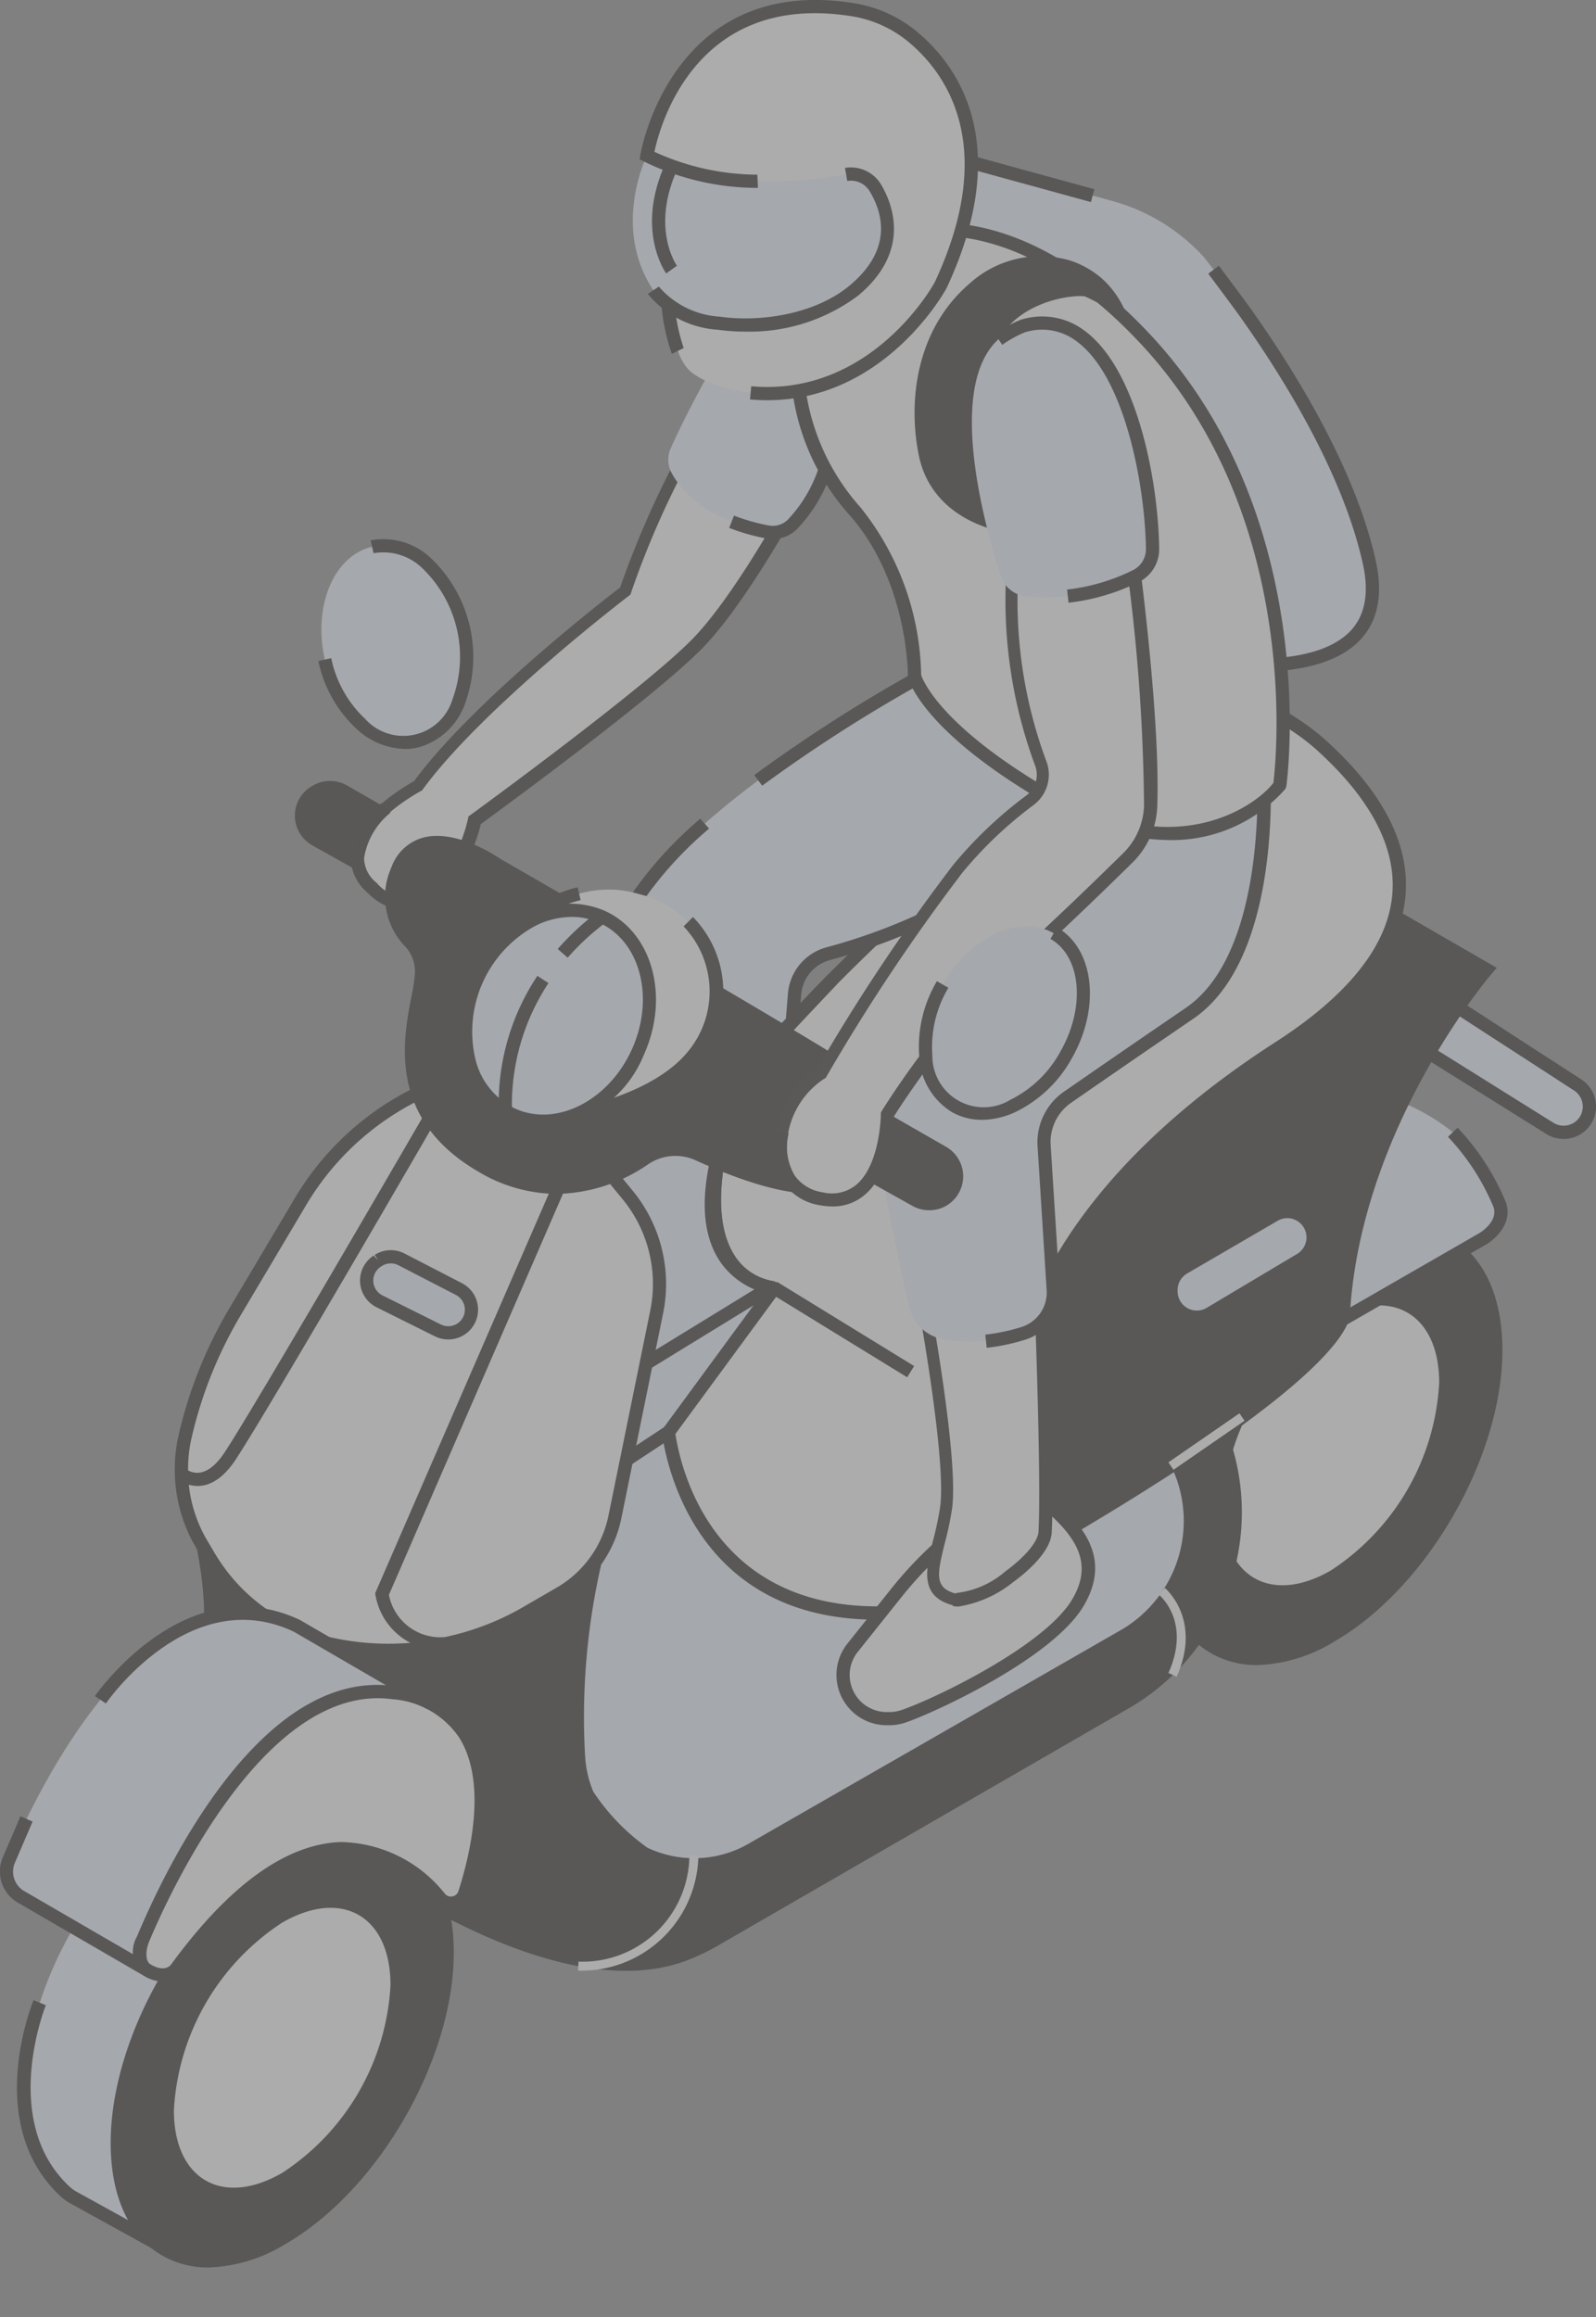 <svg xmlns="http://www.w3.org/2000/svg" width="99.458" height="144.343" viewBox="0 0 99.458 144.343">
  <rect x="0" y="0" width="99.458" height="144.343" fill="#808080" stroke="none"/>
  <g id="Group_7954" data-name="Group 7954" transform="translate(-768.806 -1530.222)" opacity="0.35">
    <ellipse id="Ellipse_384" data-name="Ellipse 384" cx="14.535" cy="8.392" rx="14.535" ry="8.392" transform="translate(837.208 1628.648) rotate(-60)" fill="#120d0c"/>
    <path id="Path_10303" data-name="Path 10303" d="M495.137,214.755a5.688,5.688,0,0,1-2.882-.742c-2.075-1.2-3.217-3.688-3.217-7.012,0-6.674,4.7-14.82,10.483-18.158,2.878-1.66,5.606-1.919,7.68-.721s3.216,3.688,3.216,7.012c0,6.674-4.7,14.82-10.484,18.158A9.742,9.742,0,0,1,495.137,214.755Zm9.179-26.55a8.936,8.936,0,0,0-4.382,1.352c-5.554,3.206-10.071,11.032-10.071,17.444,0,3.017,1,5.254,2.8,6.3s4.241.788,6.854-.72c5.554-3.207,10.072-11.033,10.072-17.444,0-3.017-1-5.254-2.8-6.3A4.886,4.886,0,0,0,504.317,188.2Z" transform="translate(352.014 1419.191)" fill="#120d0c"/>
    <path id="Path_10304" data-name="Path 10304" d="M507.791,198.828a14.917,14.917,0,0,1-6.75,11.69c-3.728,2.153-6.749.408-6.749-3.9a14.921,14.921,0,0,1,6.749-11.691C504.77,192.779,507.791,194.524,507.791,198.828Z" transform="translate(350.701 1417.533)" fill="#fff"/>
    <path id="Path_10305" data-name="Path 10305" d="M451.525,192.509l-8.564,5.249-6.984,23.155,7.907,8.964.668.515,33.09-18.924s3.091-7.352,1.118-12.569S451.525,192.509,451.525,192.509Z" transform="translate(365.279 1417.908)" fill="#ecf3ff"/>
    <path id="Path_10306" data-name="Path 10306" d="M433.52,226.856a6.73,6.73,0,0,1-.5-2.093c-.006-.075-.01-.15-.015-.227a42.67,42.67,0,0,1,1.522-13.842l-14.4-5.892-12.059,3.962s1.892,5.675.93,9.8l13.707,10.3-5.946.956s13.4,10.743,22.367,7.637a13.606,13.606,0,0,0,2.321-1.1l25.313-14.615a14.107,14.107,0,0,0,6.493-16.635q-.144-.422-.317-.853l-3.419,2.323a5.687,5.687,0,0,1,.327.731,7.855,7.855,0,0,1-3.523,9.531l-23.1,13.252a6.813,6.813,0,0,1-6.328.259A13.209,13.209,0,0,1,433.52,226.856Z" transform="translate(372.256 1414.971)" fill="#120d0c"/>
    <path id="Path_10307" data-name="Path 10307" d="M418.69,151.218l-.073.043a1.708,1.708,0,0,0,.018,2.97l6.08,3.4a1.706,1.706,0,0,0,1.687-.01h0a1.708,1.708,0,0,0,0-2.961l-6.005-3.446A1.71,1.71,0,0,0,418.69,151.218Z" transform="translate(369.833 1428.287)" fill="#120d0c"/>
    <path id="Path_10308" data-name="Path 10308" d="M425.41,158.125a2.127,2.127,0,0,1-1.035-.268l-6.079-3.4a2.121,2.121,0,0,1-.024-3.687l.075-.043a2.13,2.13,0,0,1,2.113,0l6,3.446a2.12,2.12,0,0,1,0,3.675A2.126,2.126,0,0,1,425.41,158.125Zm-6.652-6.686-.073.043a1.3,1.3,0,0,0,.013,2.252l6.08,3.4a1.3,1.3,0,0,0,1.28-.008,1.3,1.3,0,0,0,0-2.246l-6.005-3.446a1.3,1.3,0,0,0-1.292,0Z" transform="translate(369.97 1428.424)" fill="#120d0c"/>
    <path id="Path_10309" data-name="Path 10309" d="M510.946,171.824l7.724,4.825a1.606,1.606,0,0,0,2.139-.4h0a1.606,1.606,0,0,0-.415-2.306l-7.716-5a1.606,1.606,0,0,0-2.477,1.278l-.008.176A1.605,1.605,0,0,0,510.946,171.824Z" transform="translate(346.726 1423.865)" fill="#ecf3ff"/>
    <path id="Path_10310" data-name="Path 10310" d="M519.377,177.164a2,2,0,0,1-1.062-.3l-7.724-4.825a2.019,2.019,0,0,1-.945-1.8l.007-.174a2.018,2.018,0,0,1,3.113-1.607l7.716,5a2.015,2.015,0,0,1-1.1,3.708Zm-8.349-5.828,7.724,4.826a1.2,1.2,0,0,0,1.59-.3,1.194,1.194,0,0,0-.308-1.713l-7.716-5a1.192,1.192,0,0,0-1.841.949l-.008.175a1.194,1.194,0,0,0,.56,1.066Z" transform="translate(346.863 1424.004)" fill="#120d0c"/>
    <path id="Path_10311" data-name="Path 10311" d="M503.379,190.387l8.785-5.056a2.065,2.065,0,0,0,1-2.261c-.47-1.939-2.129-5.176-7.868-6.906C496.749,173.587,503.379,190.387,503.379,190.387Z" transform="translate(349.042 1422.063)" fill="#ecf3ff"/>
    <path id="Path_10312" data-name="Path 10312" d="M503.88,164.015s-8.155,9.42-8.916,21.293c0,0,.965,3.206-19.578,15.009s2.379-28.373,2.379-28.373l14.171-14.2,6.236,2.971Z" transform="translate(357.565 1426.598)" fill="#120d0c"/>
    <path id="Path_10313" data-name="Path 10313" d="M469.352,202.739a2.836,2.836,0,0,1-2.1-.777c-4.534-4.52,8.516-27.753,10.019-30.388l.067-.087,14.376-14.4,6.5,3.1,6.169,3.56-.326.377c-.081.094-8.05,9.432-8.814,21,.109.817-.835,4.5-19.787,15.392C472.867,202,470.845,202.739,469.352,202.739Zm8.61-30.708c-4.014,7.044-13.579,25.905-10.127,29.348,1.065,1.063,3.56.515,7.211-1.584,19.389-11.141,19.4-14.5,19.389-14.534l-.022-.071,0-.074c.676-10.534,7.184-19.252,8.7-21.152l-5.288-3.053-5.944-2.829Z" transform="translate(357.698 1426.764)" fill="#120d0c"/>
    <path id="Path_10314" data-name="Path 10314" d="M488.984,145.419c-5.06-4.6-15.826-6.2-16.857-6.341a.094.094,0,0,0-.1.071l-3.269,11.289a.094.094,0,0,1-.03.047c-.619.532-14.634,12.59-16.381,17.024-.19.481-.385,1.1-.584,1.8-2.24,8.6,2,9.719,2.926,9.859a.1.1,0,0,1,.066.169l-6.471,8.806a.09.09,0,0,0-.02.068c.292,2.1,2.449,12.829,15.924,11.024a.1.1,0,0,0,.082-.063l6.1-15.492a.058.058,0,0,0,.005-.02c.027-.289,1.024-9.842,15.932-19.439C497.4,157.077,494.3,150.257,488.984,145.419Z" transform="translate(362.209 1431.266)" fill="#fff"/>
    <path id="Path_10315" data-name="Path 10315" d="M461.1,199.714c-11.172,0-13.1-9.531-13.391-11.584l-.023-.166.119-.2L454,179.331a4.325,4.325,0,0,1-2.441-1.814c-1.208-1.833-1.323-4.677-.34-8.451.213-.756.413-1.374.6-1.845,1.746-4.43,15.186-16.058,16.425-17.124l3.242-11.2a.508.508,0,0,1,.556-.365c1.208.169,11.951,1.779,17.078,6.443h0c3.53,3.212,5.186,6.448,4.922,9.615-.287,3.441-2.863,6.751-7.657,9.837-14.7,9.464-15.708,18.74-15.743,19.131l-.032.13-6.1,15.5a.513.513,0,0,1-.41.32A22.61,22.61,0,0,1,461.1,199.714Zm-12.556-11.569c.352,2.326,2.609,12.167,15.263,10.566l6.017-15.281c.1-.886,1.5-10.283,16.114-19.694,4.567-2.941,7.016-6.04,7.281-9.212.241-2.9-1.325-5.906-4.656-8.937h0c-4.675-4.253-14.329-5.892-16.364-6.2l-3.225,11.141-.119.126c-5.031,4.313-14.9,13.379-16.271,16.867-.175.445-.368,1.037-.57,1.759-.907,3.481-.827,6.174.232,7.781a3.472,3.472,0,0,0,2.358,1.558.51.51,0,0,1,.4.309.52.52,0,0,1-.061.509Z" transform="translate(362.352 1431.402)" fill="#120d0c"/>
    <path id="Path_10316" data-name="Path 10316" d="M450.024,169.8c.2-.7.395-1.318.584-1.8a20.15,20.15,0,0,1,3.625-4.916l.138-1.7a2.839,2.839,0,0,1,2.114-2.526,36.424,36.424,0,0,0,10.735-4.844c6.694-4.424,4.633-12.254,4.633-12.254l-8.642-.707s-14.529,7.611-18.914,14.72-2.634,11.438-2.634,11.438L444.3,184.9l8.378-5.136a.086.086,0,0,0-.021-.158C451.359,179.283,447.97,177.689,450.024,169.8Z" transform="translate(363.944 1430.771)" fill="#ecf3ff"/>
    <path id="Path_10317" data-name="Path 10317" d="M443.841,185.432l-2.719-18.254c-.2-.535-1.562-4.875,2.684-11.759a24.057,24.057,0,0,1,4.559-5.109l.546.618a23.187,23.187,0,0,0-4.4,4.924c-4.2,6.816-2.618,11.026-2.6,11.068l.025.093,2.543,17.065,7.259-4.45A4.387,4.387,0,0,1,449.7,177.8c-1.086-1.839-1.157-4.614-.212-8.246.213-.756.413-1.374.6-1.845a19.356,19.356,0,0,1,3.609-4.938l.127-1.562a3.259,3.259,0,0,1,2.42-2.892,36.214,36.214,0,0,0,10.613-4.788c5.738-3.792,4.819-10.1,4.526-11.524l-8.222-.673a94.408,94.408,0,0,0-10.941,6.921l-.493-.66a95.5,95.5,0,0,1,11.156-7.048l.106-.055,9.053.741.074.282c.022.082,2.057,8.169-4.8,12.7a37.09,37.09,0,0,1-10.859,4.9,2.433,2.433,0,0,0-1.807,2.161l-.149,1.84-.094.105a19.417,19.417,0,0,0-3.547,4.79c-.175.445-.368,1.037-.57,1.759-.887,3.4-.845,5.966.125,7.61a3.547,3.547,0,0,0,2.18,1.671.507.507,0,0,1,.377.417.513.513,0,0,1-.243.516Z" transform="translate(364.083 1430.912)" fill="#120d0c"/>
    <path id="Path_10318" data-name="Path 10318" d="M466.07,215.712l-2.714,3.4a2.722,2.722,0,0,0-.246,3.032h0a2.722,2.722,0,0,0,2.372,1.387h.169a2.675,2.675,0,0,0,.849-.136c1.972-.654,9.084-4.034,10.894-7.083,1.723-2.9-.151-4.938-3.151-7.181l-.25.128A24.178,24.178,0,0,0,466.07,215.712Z" transform="translate(358.583 1413.754)" fill="#fff"/>
    <path id="Path_10319" data-name="Path 10319" d="M465.515,223.778h-.17a3.132,3.132,0,0,1-2.448-5.088l2.714-3.4a24.446,24.446,0,0,1,8.059-6.567l.479-.244.2.154c2.748,2.056,5.264,4.345,3.259,7.721-1.953,3.29-9.394,6.692-11.119,7.265A3.086,3.086,0,0,1,465.515,223.778Zm.739-7.97-2.714,3.4a2.307,2.307,0,0,0,1.8,3.749h.17a2.284,2.284,0,0,0,.719-.114c1.972-.655,8.932-3.976,10.67-6.9,1.467-2.472.086-4.267-2.84-6.488l-.021.01a23.629,23.629,0,0,0-7.788,6.348Z" transform="translate(358.721 1413.914)" fill="#120d0c"/>
    <path id="Path_10320" data-name="Path 10320" d="M469.6,193.746s1.7,9.335,1.288,12.252-1.847,5.069.515,5.7c1.288.344,5.564-2.437,5.66-4.191.2-3.6-.3-16-.3-16Z" transform="translate(356.874 1418.16)" fill="#fff"/>
    <path id="Path_10321" data-name="Path 10321" d="M471.5,211.931a1.313,1.313,0,0,1-.335-.04c-2.1-.561-1.678-2.245-1.232-4.029a20.138,20.138,0,0,0,.441-2.084c.4-2.824-1.268-12.041-1.286-12.133l-.059-.326,7.945-2.489.02.489c.02.507.495,12.461.3,16.04-.068,1.247-1.694,2.556-2.39,3.061A7.164,7.164,0,0,1,471.5,211.931Zm-1.615-18.094c.3,1.706,1.609,9.38,1.232,12.046a20.537,20.537,0,0,1-.456,2.162c-.49,1.957-.636,2.766.7,3.122a5.518,5.518,0,0,0,3.106-1.355c1.231-.893,2.048-1.872,2.082-2.495.169-3.137-.194-13.144-.283-15.479Z" transform="translate(357.017 1418.328)" fill="#16110d"/>
    <path id="Path_10322" data-name="Path 10322" d="M471.609,211.954a1.371,1.371,0,0,1-.355-.043l.212-.8a5.617,5.617,0,0,0,3.078-1.351c1.219-.886,2.03-1.853,2.063-2.465.169-3.115-.188-13.006-.281-15.427l-6.647,2.082-.246-.787,7.675-2.4.022.538c.02.507.5,12.462.3,16.043-.068,1.261-1.7,2.578-2.4,3.086A7.214,7.214,0,0,1,471.609,211.954Z" transform="translate(356.915 1418.346)" fill="#120d0c"/>
    <path id="Path_10323" data-name="Path 10323" d="M489.551,149.484s.763,11.417-4.616,15.084c-3.3,2.249-6,4.115-7.6,5.222a3.4,3.4,0,0,0-1.458,3.017l.568,8.988a2.663,2.663,0,0,1-1.887,2.709,10.432,10.432,0,0,1-5,.387,2.662,2.662,0,0,1-2.088-2.019c-.733-3.242-2.426-11.042-2.345-13.709.1-3.4,11.878-17.078,11.878-17.078l4.4-2.953Z" transform="translate(357.991 1428.752)" fill="#ecf3ff"/>
    <path id="Path_10324" data-name="Path 10324" d="M474.665,185.3l-.087-.82a11.812,11.812,0,0,0,2.224-.466,2.251,2.251,0,0,0,1.6-2.291l-.568-8.988a3.843,3.843,0,0,1,1.634-3.382c1.6-1.108,4.3-2.975,7.6-5.224,4.594-3.133,4.523-12.384,4.454-14.348l-7.632-.329-4.287,2.877-.458-.684,4.51-3.029,8.648.373.025.369c.032.476.716,11.694-4.8,15.452-3.295,2.248-6,4.113-7.594,5.221a2.972,2.972,0,0,0-1.282,2.652l.569,8.989a3.072,3.072,0,0,1-2.177,3.129A12.6,12.6,0,0,1,474.665,185.3Z" transform="translate(355.629 1428.881)" fill="#120d0c"/>
    <path id="Path_10325" data-name="Path 10325" d="M442.794,123.4a56.885,56.885,0,0,0-3.71,8.451s-9.136,6.954-12.914,12.132c0,0-6.182,3.255-2.816,6.346,3.606,3.312,5.919-1.992,6.394-4.19,0,0,10.779-7.835,13.87-10.993s6.995-10.656,6.995-10.656Z" transform="translate(368.686 1435.186)" fill="#fff"/>
    <path id="Path_10326" data-name="Path 10326" d="M425.477,151.634a3.758,3.758,0,0,1-2.5-1.16,2.931,2.931,0,0,1-1.1-2.589c.289-2.233,3.373-4.022,3.92-4.323,3.63-4.93,11.812-11.276,12.844-12.068a58.3,58.3,0,0,1,3.7-8.4l.124-.228,8.6,1.2-.245.472c-.16.307-3.965,7.583-7.059,10.744-2.943,3.007-12.579,10.06-13.8,10.952-.328,1.365-1.52,4.6-3.674,5.28A2.625,2.625,0,0,1,425.477,151.634Zm17.4-27.959a55.5,55.5,0,0,0-3.559,8.155l-.035.115-.1.073c-.092.069-9.136,6.981-12.838,12.055l-.051.07-.077.04c-.033.017-3.344,1.785-3.6,3.8a2.2,2.2,0,0,0,.866,1.939,2.623,2.623,0,0,0,2.576.872c1.679-.533,2.853-3.267,3.2-4.865l.03-.14.116-.084c.107-.078,10.787-7.853,13.821-10.952,2.574-2.629,5.773-8.408,6.68-10.1Z" transform="translate(368.811 1435.32)" fill="#16110d"/>
    <path id="Path_10327" data-name="Path 10327" d="M425.413,151.671a3.794,3.794,0,0,1-2.525-1.171,2.859,2.859,0,0,1-1.029-2.129,5.171,5.171,0,0,1,1.91-3.442l.562.6a4.551,4.551,0,0,0-1.647,2.834,2.043,2.043,0,0,0,.762,1.526,2.591,2.591,0,0,0,2.539.864c1.575-.5,2.8-3.13,3.173-4.838l.033-.154.127-.092c.107-.078,10.786-7.852,13.817-10.948,2.548-2.6,5.708-8.3,6.649-10.041l-7.235-1.009.114-.817,8.4,1.171-.27.518c-.16.308-3.967,7.589-7.065,10.754-2.936,3-12.527,10.021-13.8,10.947-.334,1.379-1.532,4.607-3.694,5.294A2.7,2.7,0,0,1,425.413,151.671Z" transform="translate(368.809 1435.32)" fill="#120d0c"/>
    <path id="Path_10328" data-name="Path 10328" d="M451.9,113.255s-2.26,3.872-3.512,6.7a1.709,1.709,0,0,0,.031,1.488c.57,1.086,2.1,2.964,5.991,3.718a1.746,1.746,0,0,0,1.659-.573,8.978,8.978,0,0,0,1.46-10.107C454.431,108.278,451.9,113.255,451.9,113.255Z" transform="translate(362.216 1438.193)" fill="#ecf3ff"/>
    <path id="Path_10329" data-name="Path 10329" d="M455.843,125.472a2.2,2.2,0,0,1-.413-.04,13.154,13.154,0,0,1-2.3-.657l.3-.767a12.266,12.266,0,0,0,2.158.615,1.338,1.338,0,0,0,1.267-.437,8.623,8.623,0,0,0,1.4-9.656c-.941-1.887-1.92-2.886-2.832-2.89h-.005c-1.176,0-2.047,1.646-2.056,1.663l-.734-.374c.043-.086,1.094-2.113,2.789-2.113h.009c1.262.005,2.461,1.131,3.566,3.346a9.417,9.417,0,0,1-1.516,10.559A2.153,2.153,0,0,1,455.843,125.472Z" transform="translate(361.116 1438.332)" fill="#120d0c"/>
    <path id="Path_10330" data-name="Path 10330" d="M470.936,98.509l10.273,2.817a11.977,11.977,0,0,1,5.738,3.5c3.2,4.034,8.7,11.764,10.316,18.99,2.318,10.386-16.4,5.111-16.4,5.111l-5.073-22.915-6.2-2.464Z" transform="translate(356.874 1441.406)" fill="#ecf3ff"/>
    <path id="Path_10331" data-name="Path 10331" d="M489.838,130.511a39.022,39.022,0,0,1-9.248-1.358l-.238-.067-5.078-22.942-6.335-2.519,1.54-5.793,9.488,2.6-.217.8-8.687-2.383-1.139,4.283,6.059,2.41,5.066,22.884c1.646.429,11.411,2.8,14.74-.345,1.028-.972,1.331-2.433.9-4.344-1.241-5.559-4.855-11.445-7.667-15.4-.351-.494-1.324-1.795-1.8-2.432l-.159-.212.66-.494.158.212c.482.642,1.462,1.951,1.816,2.449,2.856,4.021,6.53,10.009,7.8,15.7.494,2.213.109,3.937-1.145,5.123C494.889,130.069,492.4,130.511,489.838,130.511Z" transform="translate(357.039 1441.578)" fill="#120d0c"/>
    <path id="Path_10332" data-name="Path 10332" d="M458.95,113.422a14.136,14.136,0,0,0,3.642,8.795,16.938,16.938,0,0,1,3.671,10.214s.7,3.165,8.719,7.745,13.183.35,14.039-.928c0,0,2.386-16.358-8.429-27.858s-19.168-4.986-19.168-4.986Z" transform="translate(359.536 1439.895)" fill="#fff"/>
    <path id="Path_10333" data-name="Path 10333" d="M481.849,142.529a14.492,14.492,0,0,1-7.21-2.122c-8.081-4.619-8.887-7.877-8.918-8.014l-.01-.047V132.3c0-.057.028-5.782-3.57-9.938a14.443,14.443,0,0,1-3.743-9.074l.024-.127,2.513-7.133.1-.074c.087-.068,8.777-6.611,19.722,5.029,10.826,11.511,8.561,28.034,8.537,28.2l-.066.17A9.42,9.42,0,0,1,481.849,142.529Zm-15.313-10.281c.113.342,1.263,3.3,8.512,7.443,7.555,4.319,12.478.575,13.439-.724.167-1.35,1.793-16.655-8.334-27.422-9.837-10.46-17.6-5.65-18.521-5.01l-2.408,6.83a14,14,0,0,0,3.542,8.456A17.155,17.155,0,0,1,466.537,132.248Z" transform="translate(359.673 1440.02)" fill="#120d0c"/>
    <path id="Path_10334" data-name="Path 10334" d="M446.463,95.4s1.027-8.99,10.565-9.322,12.467,10.385,7.184,18.286-13.1,6.083-15,4.509-1.362-8.026-1.362-8.026Z" transform="translate(362.658 1444.518)" fill="#fff"/>
    <path id="Path_10335" data-name="Path 10335" d="M446.17,98.509s-2.226,4.435.4,8.387c1.857,2.793,8.964,2.988,12.519,0,2.953-2.483,2.114-5.041,1.307-6.383a1.765,1.765,0,0,0-1.819-.83,27.817,27.817,0,0,1-6.549.376A14.47,14.47,0,0,1,446.17,98.509Z" transform="translate(362.951 1441.406)" fill="#ecf3ff"/>
    <path id="Path_10336" data-name="Path 10336" d="M452.588,109.717a11.938,11.938,0,0,1-1.682-.115,6.129,6.129,0,0,1-4.365-2.233l.685-.457a5.435,5.435,0,0,0,3.8,1.874c2.458.353,5.921-.116,8.115-1.961,2.6-2.187,2.1-4.391,1.22-5.855a1.364,1.364,0,0,0-1.394-.637l-.143-.812a2.194,2.194,0,0,1,2.244,1.025c.689,1.146,1.931,4.114-1.4,6.911A11.3,11.3,0,0,1,452.588,109.717Z" transform="translate(362.638 1441.162)" fill="#120d0c"/>
    <path id="Path_10337" data-name="Path 10337" d="M474.027,123.977s-4.237-.665-5.061-4.716c-.68-3.341-.194-7.822,3.161-10.7a6.559,6.559,0,0,1,6.272-1.434,5.72,5.72,0,0,1,1.979,1.121,5.838,5.838,0,0,1,1.352,1.819l.57,1.14a13.392,13.392,0,0,0-2.984-1.846c-.773-.143-5.907.355-6.113,5.3s2.43,6.044,2.43,6.044Z" transform="translate(357.098 1439.326)" fill="#120d0c"/>
    <path id="Path_10338" data-name="Path 10338" d="M490,191.1v.081a1.61,1.61,0,0,0,2.434,1.382l5.64-3.363a1.609,1.609,0,0,0,.785-1.382h0a1.61,1.61,0,0,0-2.419-1.391l-5.639,3.282A1.61,1.61,0,0,0,490,191.1Z" transform="translate(351.773 1419.482)" fill="#ecf3ff"/>
    <path id="Path_10339" data-name="Path 10339" d="M491.473,193.073a2.023,2.023,0,0,1-1-.267,2,2,0,0,1-1.023-1.758v-.08a2.028,2.028,0,0,1,1-1.747l5.641-3.283a2.022,2.022,0,0,1,3.039,1.748,2.034,2.034,0,0,1-.985,1.736l-5.642,3.363A2.013,2.013,0,0,1,491.473,193.073Zm5.641-6.588a1.2,1.2,0,0,0-.6.164l-5.641,3.284a1.2,1.2,0,0,0-.595,1.035v.08a1.2,1.2,0,0,0,1.811,1.027l5.64-3.362a1.2,1.2,0,0,0,.583-1.028,1.2,1.2,0,0,0-1.2-1.2Z" transform="translate(351.911 1419.619)" fill="#120d0c"/>
    <path id="Path_10340" data-name="Path 10340" d="M460.461,176.636l-.074.043a1.708,1.708,0,0,0,.019,2.97l6.079,3.4a1.708,1.708,0,0,0,1.687-.01h0a1.708,1.708,0,0,0,0-2.961l-6.005-3.446A1.708,1.708,0,0,0,460.461,176.636Z" transform="translate(359.39 1421.932)" fill="#120d0c"/>
    <path id="Path_10341" data-name="Path 10341" d="M467.182,183.543a2.134,2.134,0,0,1-1.037-.268l-6.079-3.4a2.12,2.12,0,0,1-.023-3.686l.075-.043a2.126,2.126,0,0,1,2.113,0l6.005,3.445a2.121,2.121,0,0,1,0,3.677A2.124,2.124,0,0,1,467.182,183.543Zm-6.653-6.686-.073.043a1.295,1.295,0,0,0,.014,2.252l6.079,3.4a1.3,1.3,0,0,0,1.28-.008,1.3,1.3,0,0,0,0-2.247l-6-3.445a1.3,1.3,0,0,0-1.292,0Z" transform="translate(359.528 1422.07)" fill="#120d0c"/>
    <path id="Path_10342" data-name="Path 10342" d="M433.487,179.962l2.006,2.444a8.764,8.764,0,0,1,1.814,7.31l-2.6,12.755a7.145,7.145,0,0,1-3.422,4.758l-2.141,1.239a16.914,16.914,0,0,1-12.245,1.849h0a11.581,11.581,0,0,1-7.373-5.374l-.475-.8a9.022,9.022,0,0,1-1.038-6.62h0a27.043,27.043,0,0,1,3.116-7.787l4.079-6.862a17.4,17.4,0,0,1,7.191-6.68l2.361-1.178Z" transform="translate(372.326 1422.281)" fill="#fff"/>
    <path id="Path_10343" data-name="Path 10343" d="M420.553,211a17.354,17.354,0,0,1-3.88-.44A12.048,12.048,0,0,1,409.037,205l-.474-.8a9.394,9.394,0,0,1-1.085-6.923,27.379,27.379,0,0,1,3.163-7.906l4.079-6.863a17.771,17.771,0,0,1,7.361-6.838l2.557-1.276,9.03,5.151,2.006,2.444a9.14,9.14,0,0,1,1.9,7.652l-2.6,12.755a7.559,7.559,0,0,1-3.619,5.032l-2.14,1.24A17.276,17.276,0,0,1,420.553,211Zm4.061-35.674-2.165,1.079a16.95,16.95,0,0,0-7.022,6.522l-4.078,6.863a26.554,26.554,0,0,0-3.068,7.668,8.573,8.573,0,0,0,.991,6.317l.474.8a11.224,11.224,0,0,0,7.11,5.184,16.448,16.448,0,0,0,11.948-1.8l2.14-1.24a6.733,6.733,0,0,0,3.224-4.483l2.6-12.755a8.316,8.316,0,0,0-1.729-6.965l-1.957-2.385Z" transform="translate(372.464 1422.436)" fill="#120d0c"/>
    <path id="Path_10344" data-name="Path 10344" d="M423.9,190.2l-.061.039a1.445,1.445,0,0,0,.141,2.508l3.641,1.811a1.444,1.444,0,0,0,1.424-.08h0a1.444,1.444,0,0,0-.127-2.5l-3.581-1.851A1.444,1.444,0,0,0,423.9,190.2Z" transform="translate(368.479 1418.545)" fill="#ecf3ff"/>
    <path id="Path_10345" data-name="Path 10345" d="M428.124,194.979a1.857,1.857,0,0,1-.824-.191l-3.643-1.813a1.856,1.856,0,0,1-.179-3.223l.284.307-.223-.346a1.858,1.858,0,0,1,1.848-.094l3.583,1.851a1.856,1.856,0,0,1-.846,3.509Zm-4.139-4.574-.059.038a1.032,1.032,0,0,0,.1,1.793l3.642,1.813a1.043,1.043,0,0,0,1.018-.058,1.031,1.031,0,0,0-.091-1.787l-3.582-1.851A1.033,1.033,0,0,0,423.985,190.406Z" transform="translate(368.616 1418.682)" fill="#120d0c"/>
    <path id="Path_10346" data-name="Path 10346" d="M438.967,203.927l2.6-12.755a8.764,8.764,0,0,0-1.814-7.31l-2.006-2.444-.771-.437-.981,1.158-11.54,26.594a3.691,3.691,0,0,0,3.947,3.088,16.9,16.9,0,0,0,5.006-1.9l2.141-1.239A7.145,7.145,0,0,0,438.967,203.927Z" transform="translate(368.16 1420.789)" fill="#fff"/>
    <path id="Path_10347" data-name="Path 10347" d="M428.011,212.059a4.14,4.14,0,0,1-4.109-3.437l-.019-.118L435.535,181.7l1.2-1.419,1.183.7,2.006,2.443a9.142,9.142,0,0,1,1.9,7.653l-2.6,12.755a7.568,7.568,0,0,1-3.619,5.033l-2.141,1.238a17.293,17.293,0,0,1-5.128,1.946C428.229,212.056,428.119,212.059,428.011,212.059Zm-3.272-3.453a3.263,3.263,0,0,0,3.494,2.629,16.523,16.523,0,0,0,4.824-1.843l2.14-1.239a6.739,6.739,0,0,0,3.224-4.484l2.6-12.755a8.316,8.316,0,0,0-1.728-6.965l-1.957-2.385-.407-.23-.721.85Z" transform="translate(368.303 1420.965)" fill="#120d0c"/>
    <path id="Path_10348" data-name="Path 10348" d="M422.968,176.1l-.573.286a17.4,17.4,0,0,0-7.19,6.68l-4.079,6.862a27.065,27.065,0,0,0-3.115,7.787,9.014,9.014,0,0,0-.214,2.337c.784.494,1.886.6,3.05-1.18,2.2-3.366,12.776-21.638,12.776-21.638Z" transform="translate(372.326 1422.01)" fill="#fff"/>
    <path id="Path_10349" data-name="Path 10349" d="M408.654,200.6a2.3,2.3,0,0,1-1.216-.377l-.184-.116-.008-.218a9.434,9.434,0,0,1,.225-2.444,27.446,27.446,0,0,1,3.163-7.907l4.078-6.861a17.79,17.79,0,0,1,7.361-6.839l.921-.459.967,1.678-.119.206c-.1.182-10.609,18.319-12.788,21.656C410.205,200.218,409.357,200.6,408.654,200.6Zm-.589-.965c.423.214,1.269.41,2.3-1.165,2.042-3.127,11.472-19.388,12.647-21.413l-.343-.593-.226.113a16.962,16.962,0,0,0-7.02,6.523l-4.079,6.862a26.586,26.586,0,0,0-3.068,7.668A8.538,8.538,0,0,0,408.065,199.634Z" transform="translate(372.463 1422.189)" fill="#120d0c"/>
    <path id="Path_10350" data-name="Path 10350" d="M425.43,157.753a4.078,4.078,0,0,0,1.022,4.068,2.714,2.714,0,0,1,.639,2.151c-.164,2.164-2.672,8.021,3.791,11.753a9.178,9.178,0,0,0,10.1-.445,3.453,3.453,0,0,1,3.359-.3c2.615,1.19,7.256,2.962,9.04,1.481,2.544-2.112,3.735-4.142,1.777-5.687s-23.389-13.859-23.389-13.859-4.586-3.219-6.131.29C425.556,157.393,425.49,157.577,425.43,157.753Z" transform="translate(367.963 1427.145)" fill="#120d0c"/>
    <path id="Path_10351" data-name="Path 10351" d="M435.4,177.313a9.6,9.6,0,0,1-4.859-1.37c-5.687-3.284-4.721-8.236-4.2-10.9a12.037,12.037,0,0,0,.2-1.244,2.331,2.331,0,0,0-.529-1.839,4.452,4.452,0,0,1-1.11-4.481c.064-.187.133-.383.222-.584a2.927,2.927,0,0,1,1.915-1.767c2.094-.587,4.719,1.228,4.829,1.306.845.483,21.449,12.327,23.408,13.873a2.622,2.622,0,0,1,1.133,2.049c.016,1.245-.934,2.645-2.9,4.279-1.86,1.544-6.179.079-9.473-1.423a3.029,3.029,0,0,0-2.959.269A10.337,10.337,0,0,1,435.4,177.313Zm-7.454-21.474a2.5,2.5,0,0,0-.684.089,2.114,2.114,0,0,0-1.38,1.3c-.079.178-.14.351-.2.516h0a3.64,3.64,0,0,0,.933,3.655,3.119,3.119,0,0,1,.748,2.462,12.718,12.718,0,0,1-.218,1.341c-.514,2.63-1.374,7.034,3.8,10.024a8.826,8.826,0,0,0,9.666-.43,3.843,3.843,0,0,1,3.758-.335c4.294,1.955,7.429,2.515,8.606,1.539,1.74-1.445,2.616-2.668,2.6-3.635a1.821,1.821,0,0,0-.818-1.412c-1.912-1.509-23.126-13.7-23.339-13.826A7.472,7.472,0,0,0,427.943,155.839Z" transform="translate(368.102 1427.281)" fill="#120d0c"/>
    <path id="Path_10352" data-name="Path 10352" d="M433.421,163.65s4.112-5.479,9.311-3.894a6.271,6.271,0,0,1,3.293,10.189c-2.679,3.194-8.753,3.916-8.753,3.916Z" transform="translate(365.918 1426.168)" fill="#fff"/>
    <path id="Path_10353" data-name="Path 10353" d="M436.846,174.2,432.8,163.477l.136-.181a13.326,13.326,0,0,1,3.335-2.985,8.213,8.213,0,0,1,2.455-1.034l.191.8a7.4,7.4,0,0,0-2.211.932,12.84,12.84,0,0,0-2.972,2.606l3.652,9.68c1.264-.2,5.968-1.1,8.168-3.725a5.874,5.874,0,0,0-.221-7.857l.585-.581a6.622,6.622,0,0,1,.267,8.968c-2.753,3.282-8.765,4.031-9.02,4.061Z" transform="translate(366.073 1426.217)" fill="#120d0c"/>
    <path id="Path_10354" data-name="Path 10354" d="M442.116,170.032c-1.544,3.4-5.039,5.141-7.806,3.885s-3.759-5.033-2.214-8.434,5.039-5.141,7.806-3.885S443.66,166.63,442.116,170.032Z" transform="translate(366.432 1425.736)" fill="#ecf3ff"/>
    <path id="Path_10355" data-name="Path 10355" d="M436.07,174.6a4.972,4.972,0,0,1-2.069-.443,5.415,5.415,0,0,1-2.952-3.683,8.316,8.316,0,0,1,4.17-9.184,5.4,5.4,0,0,1,4.715-.2c2.969,1.349,4.055,5.377,2.419,8.98A7.27,7.27,0,0,1,436.07,174.6Zm1.783-13.134a5.1,5.1,0,0,0-2.266.562,7.493,7.493,0,0,0-3.739,8.237,4.6,4.6,0,0,0,2.5,3.143c2.558,1.158,5.813-.492,7.261-3.68s.546-6.728-2.01-7.888A4.181,4.181,0,0,0,437.852,161.463Z" transform="translate(366.569 1425.875)" fill="#120d0c"/>
    <path id="Path_10356" data-name="Path 10356" d="M479.517,131.967s1.307,9.706,1.115,15.2a4.77,4.77,0,0,1-1.425,3.245c-1.969,1.935-5.816,5.667-8.237,7.693-3.366,2.816-6.74,8.284-6.74,8.284s-.025,6.013-4.113,5.257-2.628-6.465-.006-7.811a120.353,120.353,0,0,1,8.493-12.739,25.788,25.788,0,0,1,4.508-4.28,1.981,1.981,0,0,0,.662-2.3,29.227,29.227,0,0,1-1.636-13.389Z" transform="translate(359.882 1433.256)" fill="#fff"/>
    <path id="Path_10357" data-name="Path 10357" d="M460.677,171.943a4.093,4.093,0,0,1-.755-.073,3.238,3.238,0,0,1-2.807-2.855,5.981,5.981,0,0,1,2.6-5.6,120.079,120.079,0,0,1,8.474-12.695,26.126,26.126,0,0,1,4.574-4.345,1.607,1.607,0,0,0,.538-1.867,29.576,29.576,0,0,1-1.661-13.562l.038-.38,8.048.926.039.289c.013.1,1.31,9.8,1.118,15.259a5.133,5.133,0,0,1-1.537,3.5c-2.051,2.016-5.851,5.7-8.259,7.714-3.053,2.554-6.164,7.4-6.608,8.107-.018.613-.192,3.535-1.832,4.894A2.994,2.994,0,0,1,460.677,171.943ZM472.35,131.4A28.694,28.694,0,0,0,474,144.231a2.36,2.36,0,0,1-.788,2.742,25.325,25.325,0,0,0-4.44,4.217,120.933,120.933,0,0,0-8.461,12.689l-.055.1-.1.05a5.192,5.192,0,0,0-2.3,4.88,2.5,2.5,0,0,0,2.2,2.228,2.433,2.433,0,0,0,2.108-.461c1.532-1.27,1.563-4.4,1.563-4.429v-.106l.055-.09c.139-.226,3.445-5.552,6.818-8.374,2.389-2,6.173-5.666,8.216-7.673a4.385,4.385,0,0,0,1.313-2.99,116.77,116.77,0,0,0-1.074-14.843Z" transform="translate(360.006 1433.395)" fill="#16110d"/>
    <path id="Path_10358" data-name="Path 10358" d="M460.664,171.983a4.114,4.114,0,0,1-.761-.073,3.363,3.363,0,0,1-2.276-1.39,4.281,4.281,0,0,1-.5-3.245l.808.158a3.472,3.472,0,0,0,.376,2.623,2.571,2.571,0,0,0,1.743,1.045,2.4,2.4,0,0,0,2.076-.453c1.516-1.254,1.55-4.371,1.55-4.4l0-.116.06-.1c.139-.226,3.449-5.557,6.827-8.383,2.388-2,6.17-5.664,8.213-7.671a4.356,4.356,0,0,0,1.3-2.966,117.069,117.069,0,0,0-1.07-14.809l-7.06-.812.093-.819,7.7.886.043.317c.013.1,1.309,9.8,1.119,15.266a5.176,5.176,0,0,1-1.549,3.524c-2.051,2.015-5.852,5.7-8.261,7.715-3.035,2.54-6.133,7.357-6.6,8.09-.02.638-.2,3.55-1.845,4.911A3.037,3.037,0,0,1,460.664,171.983Z" transform="translate(360.019 1433.393)" fill="#120d0c"/>
    <path id="Path_10359" data-name="Path 10359" d="M476.825,129.439a1.862,1.862,0,0,1-1.567-1.281c-1.115-3.454-4.042-14.024,1.372-15.555,5.99-1.693,8.03,8.9,8.091,13.881a1.874,1.874,0,0,1-1.056,1.7A12.577,12.577,0,0,1,476.825,129.439Z" transform="translate(355.908 1437.93)" fill="#ecf3ff"/>
    <path id="Path_10360" data-name="Path 10360" d="M479.967,129.7l-.092-.819a12.456,12.456,0,0,0,4.087-1.2,1.457,1.457,0,0,0,.827-1.327c-.047-3.79-1.251-10.647-4.286-12.913a3.552,3.552,0,0,0-3.281-.577,7.01,7.01,0,0,0-1.388.774l-.454-.689a7.679,7.679,0,0,1,1.617-.878,4.386,4.386,0,0,1,4,.709c3.295,2.462,4.566,9.46,4.617,13.563a2.276,2.276,0,0,1-1.285,2.076A13.3,13.3,0,0,1,479.967,129.7Z" transform="translate(355.428 1438.068)" fill="#120d0c"/>
    <path id="Path_10361" data-name="Path 10361" d="M428.271,136.042c.758,3.342-.564,6.491-2.951,7.031s-4.936-1.73-5.693-5.072.564-6.491,2.951-7.031S427.513,132.7,428.271,136.042Z" transform="translate(369.42 1433.313)" fill="#ecf3ff"/>
    <path id="Path_10362" data-name="Path 10362" d="M424.537,143.427a4.555,4.555,0,0,1-3.011-1.264,8.007,8.007,0,0,1-2.362-4.209l.8-.182a7.174,7.174,0,0,0,2.108,3.776,3.2,3.2,0,0,0,5.457-1.237,7.655,7.655,0,0,0-1.834-8.091,3.5,3.5,0,0,0-3.092-.986l-.181-.8a4.294,4.294,0,0,1,3.823,1.175,8.476,8.476,0,0,1,2.045,9.025,4.29,4.29,0,0,1-2.943,2.708A3.619,3.619,0,0,1,424.537,143.427Z" transform="translate(369.482 1433.449)" fill="#120d0c"/>
    <path id="Path_10363" data-name="Path 10363" d="M478.372,170.538c-1.7,2.976-4.8,4.4-6.925,3.191s-2.471-4.61-.771-7.586,4.8-4.4,6.926-3.191S480.072,167.562,478.372,170.538Z" transform="translate(356.874 1425.404)" fill="#ecf3ff"/>
    <path id="Path_10364" data-name="Path 10364" d="M472.989,174.6a3.759,3.759,0,0,1-1.884-.489,4.294,4.294,0,0,1-2.026-3.449,8.01,8.01,0,0,1,1.1-4.7l.716.409a7.178,7.178,0,0,0-1,4.208,3.2,3.2,0,0,0,4.86,2.774,7.174,7.174,0,0,0,3.116-3c1.585-2.774,1.307-5.925-.616-7.024l.409-.716c2.319,1.325,2.733,4.98.925,8.149A8.01,8.01,0,0,1,475.1,174.1,5.076,5.076,0,0,1,472.989,174.6Z" transform="translate(357.012 1425.381)" fill="#120d0c"/>
    <path id="Path_10365" data-name="Path 10365" d="M453.817,110.514q-.528,0-1.079-.048l.073-.821c7.543.663,11.4-6.405,11.435-6.477,4.006-8.572.66-13.093-1.692-15.023a7.375,7.375,0,0,0-3.561-1.562c-9.586-1.482-11.849,6.725-12.215,8.457a15.555,15.555,0,0,0,6.415,1.424l.034.824a16.175,16.175,0,0,1-7.1-1.643l-.268-.136.047-.3c.018-.112,1.937-11.183,13.213-9.443a8.212,8.212,0,0,1,3.959,1.739c2.536,2.082,6.156,6.933,1.906,16.028C464.935,103.627,461.192,110.514,453.817,110.514Z" transform="translate(362.809 1444.639)" fill="#120d0c"/>
    <path id="Path_10366" data-name="Path 10366" d="M504.332,191.583l-.41-.715,8.786-5.056c.048-.029,1.276-.773.83-1.73a14.4,14.4,0,0,0-2.791-4.264l.6-.566a15.1,15.1,0,0,1,2.938,4.481c.611,1.309-.493,2.4-1.162,2.791Z" transform="translate(348.293 1421.221)" fill="#120d0c"/>
    <path id="Path_10367" data-name="Path 10367" d="M455.577,190.326a4.844,4.844,0,0,1-3.247-1.9c-1.1-1.5-1.353-3.664-.74-6.427l.8.179c-.557,2.513-.359,4.448.592,5.75a4.073,4.073,0,0,0,2.66,1.582Z" transform="translate(361.458 1420.537)" fill="#120d0c"/>
    <path id="Path_10368" data-name="Path 10368" d="M457.991,170.372l-.6-.565,3.061-3.246.6.565Z" transform="translate(359.926 1424.395)" fill="#120d0c"/>
    <rect id="Rectangle_889" data-name="Rectangle 889" width="3.128" height="0.825" transform="translate(807.625 1620.814) rotate(-33.384)" fill="#120d0c"/>
    <path id="Path_10369" data-name="Path 10369" d="M417,238.575l1.037-1.026-5.277-2.909a4.9,4.9,0,0,0-1.207-.665l-.008,0h0c-1.772-.652-4.036-.351-6.5,1.074-5.676,3.277-10.278,11.247-10.278,17.8,0,3.143,1.065,5.376,2.792,6.5l0,.005.058.033c.125.079.255.151.387.219l5.693,3.217a21.427,21.427,0,0,0,3.057-2.639c.1-.182.976-2.007,2.171-4.524a23.532,23.532,0,0,0,6.341-13.4C416.3,240.069,417,238.575,417,238.575Z" transform="translate(375.583 1407.623)" fill="#ecf3ff"/>
    <ellipse id="Ellipse_385" data-name="Ellipse 385" cx="14.535" cy="8.392" rx="14.535" ry="8.392" transform="translate(771.858 1666.174) rotate(-60)" fill="#120d0c"/>
    <path id="Path_10370" data-name="Path 10370" d="M408.005,264.789a5.687,5.687,0,0,1-2.883-.743c-2.074-1.2-3.216-3.687-3.216-7.01,0-6.675,4.7-14.82,10.484-18.158,2.879-1.662,5.606-1.918,7.679-.721s3.217,3.688,3.217,7.01c0,6.675-4.7,14.821-10.484,18.158A9.75,9.75,0,0,1,408.005,264.789Zm9.179-26.549a8.936,8.936,0,0,0-4.382,1.352c-5.554,3.207-10.072,11.032-10.072,17.444,0,3.017,1,5.252,2.8,6.3s4.243.788,6.855-.719c5.554-3.207,10.072-11.033,10.072-17.445,0-3.016-1-5.252-2.8-6.3A4.883,4.883,0,0,0,417.184,238.24Z" transform="translate(373.797 1406.682)" fill="#120d0c"/>
    <path id="Path_10371" data-name="Path 10371" d="M420.658,248.862a14.919,14.919,0,0,1-6.749,11.691c-3.728,2.152-6.75.407-6.75-3.9a14.919,14.919,0,0,1,6.75-11.69C417.637,242.813,420.658,244.558,420.658,248.862Z" transform="translate(372.483 1405.025)" fill="#fff"/>
    <path id="Path_10372" data-name="Path 10372" d="M404.042,268.013l-6.568-3.625a3.086,3.086,0,0,1-.606-.428c-4.838-4.446-1.842-11.929-1.712-12.245l.764.313c-.03.072-2.906,7.271,1.507,11.327a2.225,2.225,0,0,0,.446.312l6.567,3.626Z" transform="translate(375.743 1403.105)" fill="#120d0c"/>
    <path id="Path_10373" data-name="Path 10373" d="M411.765,220.62c-.13-.083-.267-.162-.409-.237l-.044-.026h0a7.4,7.4,0,0,0-2.428-.734c-8.149-1.116-14.163,11.921-15.6,15.345-.271.647-.344,1.583.262,1.938l8.435,4.895,9.121-10.115c.258.253.488.5.686.737a.905.905,0,0,0,1.546-.315,22.367,22.367,0,0,0,.889-3.884l.64-.71,4.586.309.849-2.246Z" transform="translate(376.001 1411.145)" fill="#ecf3ff"/>
    <path id="Path_10374" data-name="Path 10374" d="M404.795,243.433c-.6-.355-.532-1.291-.261-1.938,1.432-3.425,7.446-16.462,15.595-15.345,7.291,1,5.576,8.984,4.454,12.484a.905.905,0,0,1-1.546.315c-2.188-2.58-8.035-7.1-16.406,4.352C406.63,243.3,406.062,244.177,404.795,243.433Z" transform="translate(373.19 1409.514)" fill="#fff"/>
    <path id="Path_10375" data-name="Path 10375" d="M405.616,244.008a2.31,2.31,0,0,1-1.167-.358h0a1.936,1.936,0,0,1-.432-2.452c1.65-3.949,7.65-16.757,16.032-15.595a6.28,6.28,0,0,1,4.745,2.763c1.922,3.05.852,7.734.044,10.255a1.319,1.319,0,0,1-1,.889,1.281,1.281,0,0,1-1.253-.434,7.394,7.394,0,0,0-5.846-2.937c-3.137.113-6.473,2.558-9.914,7.267A1.448,1.448,0,0,1,405.616,244.008Zm-.749-1.068c.86.506,1.22.083,1.284-.008,3.607-4.935,7.157-7.493,10.559-7.616a8.461,8.461,0,0,1,6.5,3.229.477.477,0,0,0,.463.157.484.484,0,0,0,.375-.331c.765-2.384,1.787-6.8.044-9.564a5.5,5.5,0,0,0-4.161-2.387c-7.961-1.083-14.024,12.383-15.159,15.1-.225.541-.253,1.222.091,1.424Z" transform="translate(373.327 1409.652)" fill="#120d0c"/>
    <path id="Path_10376" data-name="Path 10376" d="M421.3,225.415l-8.321-4.833c-6.479-3.047-11.653,4.4-11.7,4.481l-.681-.464c.055-.081,5.626-8.105,12.768-4.746l8.351,4.85Z" transform="translate(374.124 1411.277)" fill="#120d0c"/>
    <path id="Path_10377" data-name="Path 10377" d="M401.683,246.38l-7.891-4.579a2.237,2.237,0,0,1-.9-2.815l1.093-2.542.757.326-1.092,2.541a1.4,1.4,0,0,0,.52,1.758l7.922,4.6Z" transform="translate(376.095 1406.924)" fill="#120d0c"/>
    <path id="Path_10378" data-name="Path 10378" d="M447.768,106.005c-.079-.11-1.92-2.751-.04-6.869l.75.342c-1.673,3.663-.107,5.952-.039,6.048Z" transform="translate(362.552 1441.25)" fill="#120d0c"/>
    <path id="Path_10379" data-name="Path 10379" d="M439.671,164.169l-.622-.541a16.372,16.372,0,0,1,2.526-2.334l.494.66A15.5,15.5,0,0,0,439.671,164.169Z" transform="translate(364.511 1425.711)" fill="#120d0c"/>
    <path id="Path_10380" data-name="Path 10380" d="M434.147,175.08a14.4,14.4,0,0,1,2.405-8.444l.691.451a13.783,13.783,0,0,0-2.276,7.921Z" transform="translate(365.742 1424.375)" fill="#120d0c"/>
    <rect id="Rectangle_890" data-name="Rectangle 890" width="0.824" height="10.033" transform="translate(816.79 1610.77) rotate(-58.453)" fill="#120d0c"/>
    <path id="Path_10381" data-name="Path 10381" d="M448.321,113.958a12.124,12.124,0,0,1-.638-2.971l.819-.082a11.226,11.226,0,0,0,.559,2.69Z" transform="translate(362.352 1438.309)" fill="#120d0c"/>
    <rect id="Rectangle_891" data-name="Rectangle 891" width="5.381" height="0.562" transform="translate(841.615 1621.318) rotate(-34.606)" fill="#fff"/>
    <path id="Path_10382" data-name="Path 10382" d="M440.808,246.86h-.064l.021-.563a6.663,6.663,0,0,0,6.914-6.63l.561.042A7.291,7.291,0,0,1,440.808,246.86Z" transform="translate(364.087 1406.121)" fill="#fff"/>
    <path id="Path_10383" data-name="Path 10383" d="M490.116,223l-.514-.23c1.417-3.173-.5-4.793-.578-4.86l.355-.437C489.4,217.492,491.715,219.418,490.116,223Z" transform="translate(352.018 1411.668)" fill="#fff"/>
  </g>
</svg>